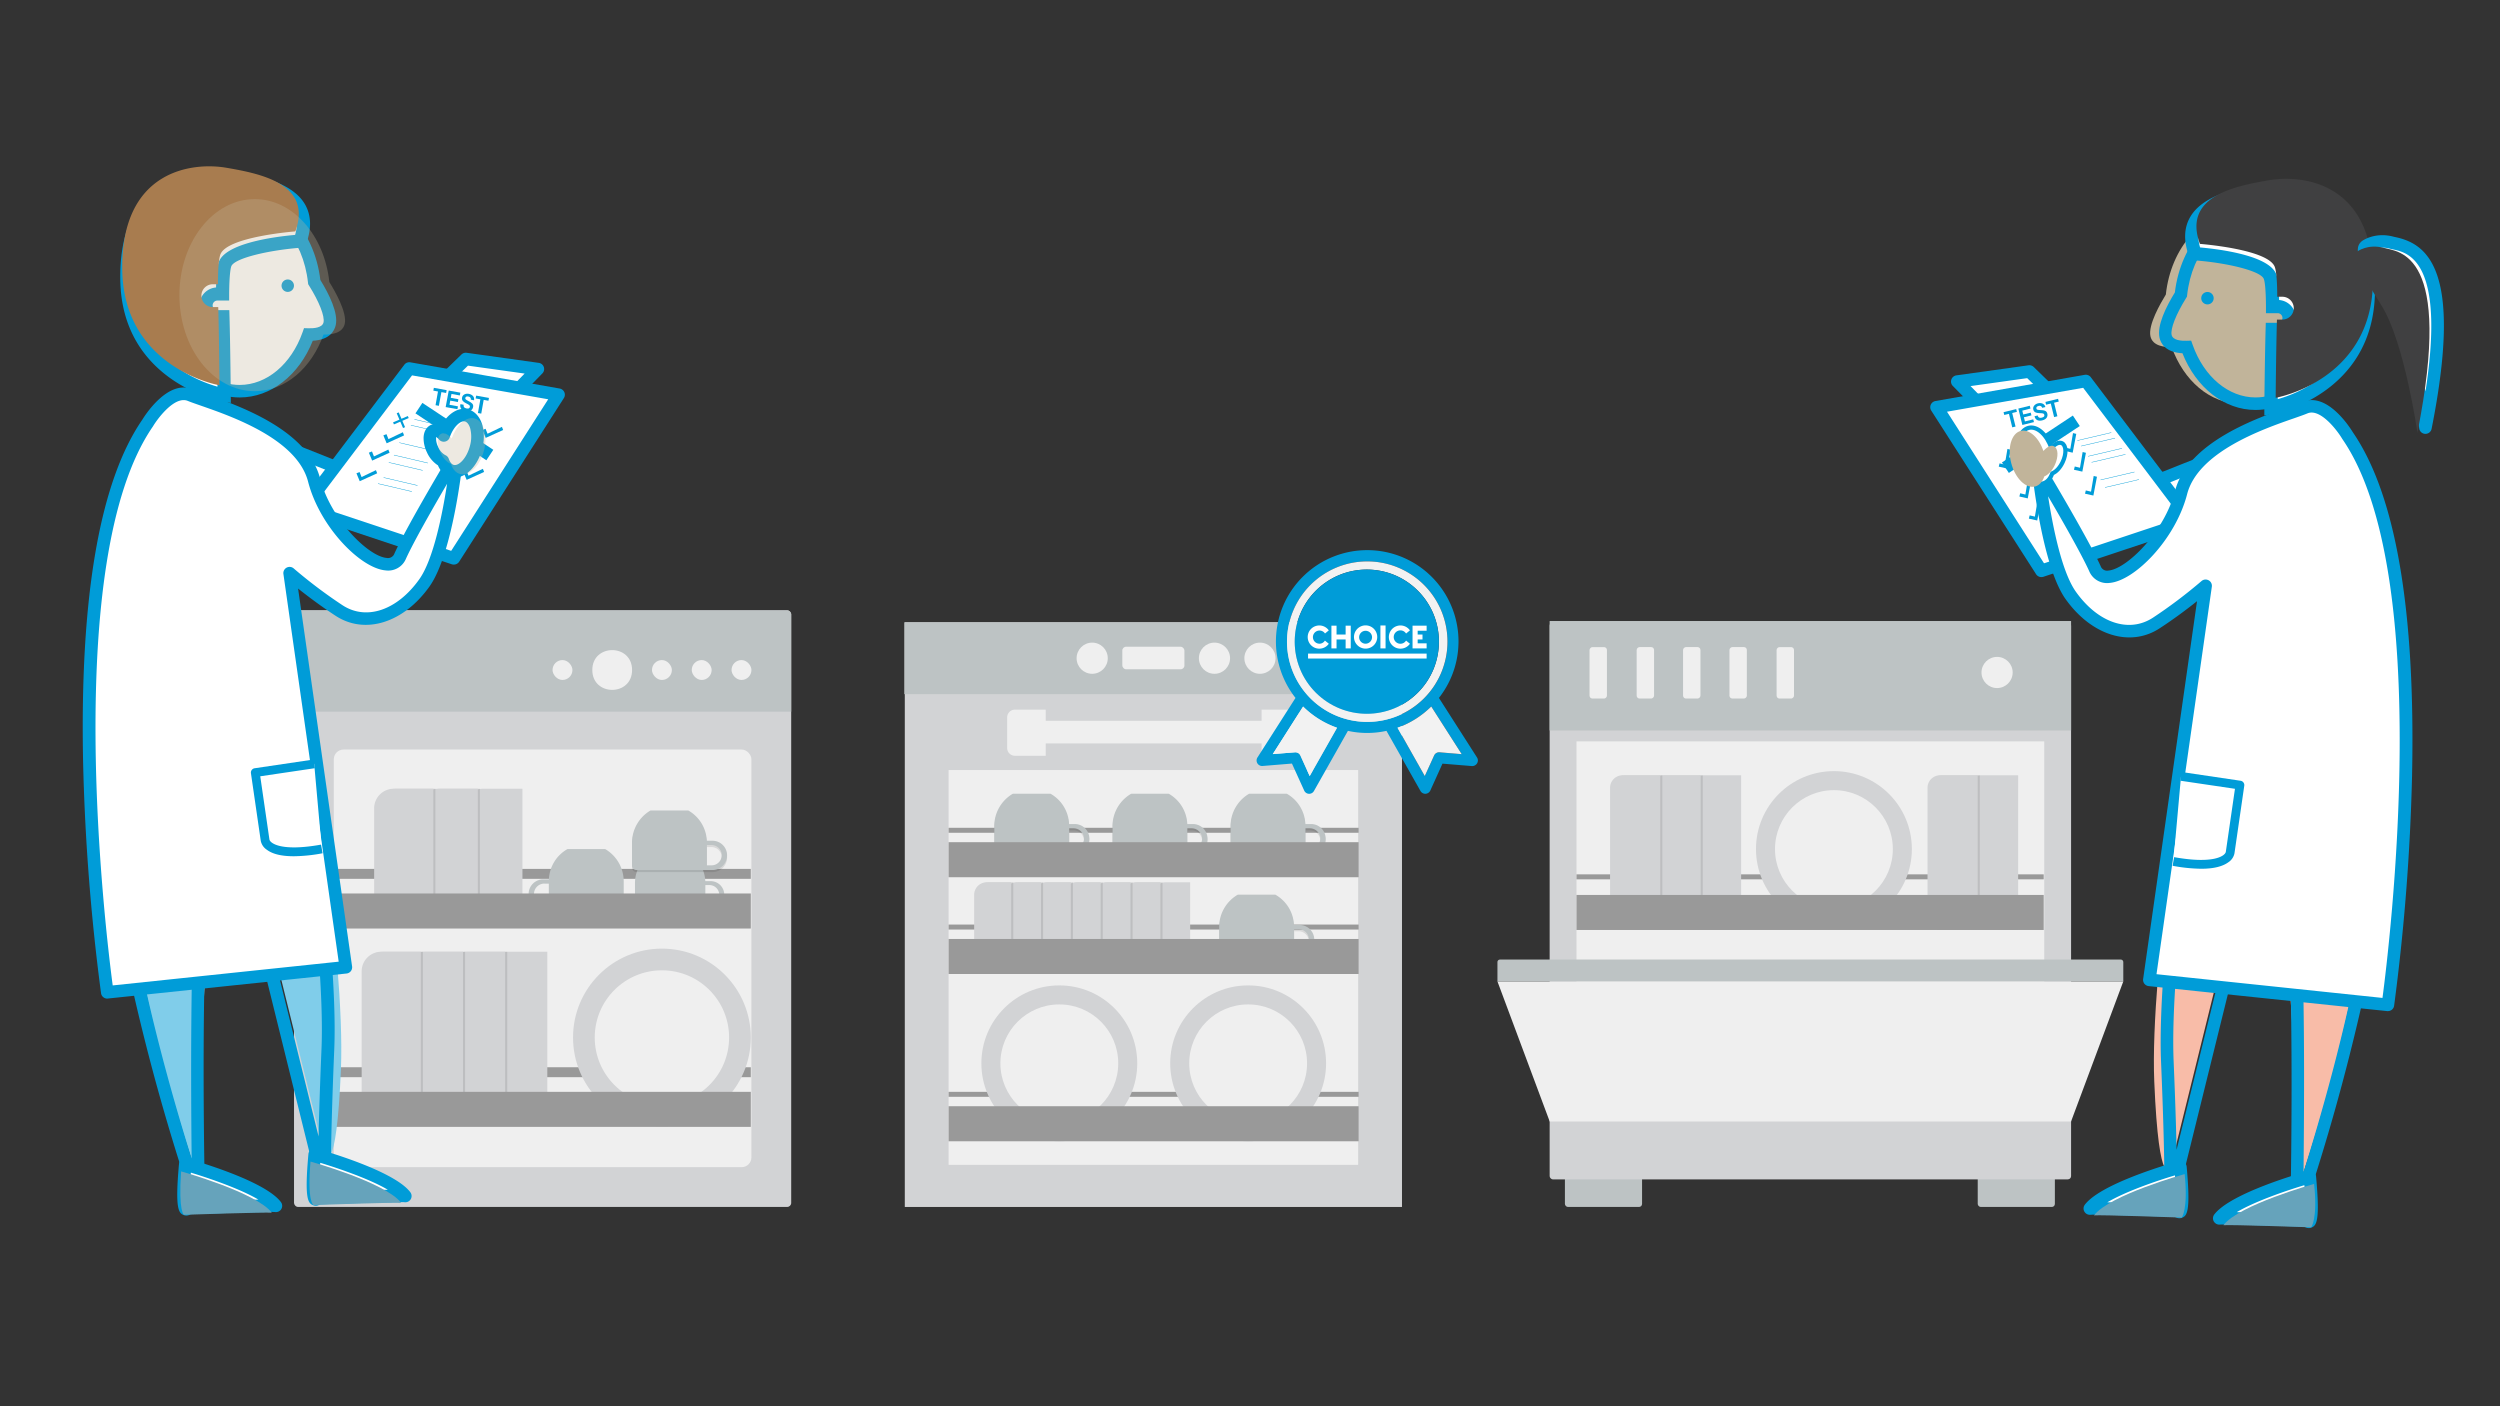 <?xml version="1.0" encoding="UTF-8"?> <svg xmlns="http://www.w3.org/2000/svg" xmlns:xlink="http://www.w3.org/1999/xlink" viewBox="0 0 1200 675"><rect x="0" y="0" width="1200" height="675" fill="#333333" stroke="none"/><defs><style>.cls-1,.cls-16{fill:none;}.cls-2{isolation:isolate;}.cls-3{fill:#bdc3c4;}.cls-4{fill:#d2d3d5;}.cls-5{fill:#efefef;}.cls-6{fill:#999;}.cls-7{opacity:0.1;}.cls-14,.cls-15,.cls-17,.cls-19,.cls-7{mix-blend-mode:multiply;}.cls-8{fill:#009cd8;}.cls-9{fill:#f2f2f2;}.cls-10{clip-path:url(#clip-path);}.cls-11,.cls-20{fill:#fff;}.cls-12{fill:#80cdea;}.cls-12,.cls-13,.cls-18{mix-blend-mode:darken;}.cls-13{fill:#66a3bb;}.cls-14{fill:#a87c4f;}.cls-15,.cls-17{fill:#c1b49a;}.cls-15{opacity:0.3;}.cls-16,.cls-20{stroke:#009cd8;}.cls-16{stroke-miterlimit:10;stroke-width:0.2px;}.cls-18{fill:#f8bca8;}.cls-19{fill:#404041;}.cls-20{stroke-linejoin:round;stroke-width:2.02px;}</style><clipPath id="clip-path"><rect class="cls-1" x="627.69" y="300.2" width="57.09" height="15.88"></rect></clipPath></defs><g class="cls-2"><g id="Layer_1" data-name="Layer 1"><rect class="cls-3" x="751.16" y="559.12" width="37.03" height="20.22" rx="1.46"></rect><rect class="cls-3" x="949.31" y="559.12" width="37.03" height="20.22" rx="1.46"></rect><rect class="cls-4" x="743.83" y="298.7" width="250.29" height="267.4" rx="1.57"></rect><rect class="cls-5" x="756.72" y="355.86" width="224.52" height="175.13"></rect><rect class="cls-6" x="756.72" y="419.69" width="224.26" height="2.39"></rect><rect class="cls-3" x="743.83" y="298.09" width="250.29" height="52.55"></rect><circle class="cls-4" cx="880.28" cy="407.55" r="37.41"></circle><circle class="cls-5" cx="880.28" cy="407.55" r="28.28"></circle><path class="cls-4" d="M835.74,446.34H817.66a6,6,0,0,1-6-6V378.14a6,6,0,0,1,6-6h18.08Z"></path><g class="cls-7"><path d="M817.33,446.34H799.24a6,6,0,0,1-6-6V378.14a6,6,0,0,1,6-6h18.09Z"></path></g><path class="cls-4" d="M816.33,446.34H798.24a6,6,0,0,1-6-6V378.14a6,6,0,0,1,6-6h18.09Z"></path><g class="cls-7"><path d="M797.92,446.34H779.83a6,6,0,0,1-6-6V378.14a6,6,0,0,1,6-6h18.09Z"></path></g><path class="cls-4" d="M796.92,446.34H778.83a6,6,0,0,1-6-6V378.14a6,6,0,0,1,6-6h18.09Z"></path><path class="cls-4" d="M968.71,446.34H950.63a6,6,0,0,1-6-6V378.14a6,6,0,0,1,6-6h18.08Z"></path><g class="cls-7"><path d="M950.3,446.34H932.21a6,6,0,0,1-6-6V378.14a6,6,0,0,1,6-6H950.3Z"></path></g><path class="cls-4" d="M949.3,446.34H931.21a6,6,0,0,1-6-6V378.14a6,6,0,0,1,6-6H949.3Z"></path><circle class="cls-5" cx="958.6" cy="322.79" r="7.48"></circle><rect class="cls-5" x="844.6" y="318.79" width="24.7" height="8.35" rx="1.4" transform="translate(1179.91 -533.99) rotate(90)"></rect><rect class="cls-5" x="821.97" y="318.79" width="24.7" height="8.35" rx="1.4" transform="translate(1157.28 -511.37) rotate(90)"></rect><rect class="cls-5" x="799.7" y="318.79" width="24.7" height="8.35" rx="1.4" transform="translate(1135.01 -489.1) rotate(90)"></rect><rect class="cls-5" x="777.43" y="318.79" width="24.7" height="8.35" rx="1.4" transform="translate(1112.74 -466.83) rotate(90)"></rect><rect class="cls-5" x="754.81" y="318.79" width="24.7" height="8.35" rx="1.4" transform="translate(1090.12 -444.2) rotate(90)"></rect><rect class="cls-6" x="756.72" y="429.57" width="224.26" height="16.82"></rect><polygon class="cls-5" points="994.1 538.33 743.86 538.33 718.77 471.08 1019.18 471.08 994.1 538.33"></polygon><path class="cls-3" d="M720,460.59h297.95a1.23,1.23,0,0,1,1.23,1.23v9.25a0,0,0,0,1,0,0H718.77a0,0,0,0,1,0,0v-9.25A1.23,1.23,0,0,1,720,460.59Z"></path><rect class="cls-4" x="141.13" y="292.96" width="238.65" height="286.37" rx="1.93"></rect><path class="cls-3" d="M143.06,293H377.84a1.93,1.93,0,0,1,1.93,1.93v46.66a0,0,0,0,1,0,0H141.13a0,0,0,0,1,0,0V294.89A1.93,1.93,0,0,1,143.06,293Z"></path><rect class="cls-5" x="160.22" y="359.78" width="200.46" height="200.46" rx="4.69"></rect><rect class="cls-6" x="160.22" y="417.07" width="200.17" height="4.77"></rect><rect class="cls-6" x="160.22" y="512.28" width="200.17" height="4.77"></rect><path class="cls-5" d="M303.4,321.6c0,12.73-19.09,12.73-19.09,0s19.09-12.73,19.09,0"></path><rect class="cls-5" x="351.14" y="316.83" width="9.55" height="9.55" rx="4.77"></rect><rect class="cls-5" x="332.04" y="316.83" width="9.55" height="9.55" rx="4.77"></rect><rect class="cls-5" x="312.95" y="316.83" width="9.55" height="9.55" rx="4.77"></rect><rect class="cls-5" x="265.22" y="316.83" width="9.55" height="9.55" rx="4.77"></rect><path class="cls-4" d="M250.77,442.22h-19a9.4,9.4,0,0,1-9.4-9.41V388a9.4,9.4,0,0,1,9.4-9.4h19Z"></path><path class="cls-4" d="M262.71,537.15h-19a9.4,9.4,0,0,1-9.4-9.41v-61.5a9.4,9.4,0,0,1,9.4-9.41h19Z"></path><circle class="cls-4" cx="317.72" cy="498" r="42.66"></circle><circle class="cls-5" cx="317.72" cy="498" r="32.25"></circle><g class="cls-7"><path d="M243.47,537.15h-19a9.4,9.4,0,0,1-9.4-9.41v-61.5a9.4,9.4,0,0,1,9.4-9.41h19Z"></path></g><path class="cls-4" d="M242.47,537.15h-19a9.4,9.4,0,0,1-9.4-9.41v-61.5a9.4,9.4,0,0,1,9.4-9.41h19Z"></path><g class="cls-7"><path d="M223.24,537.15h-19a9.41,9.41,0,0,1-9.41-9.41v-61.5a9.41,9.41,0,0,1,9.41-9.41h19Z"></path></g><path class="cls-4" d="M222.24,537.15h-19a9.41,9.41,0,0,1-9.41-9.41v-61.5a9.41,9.41,0,0,1,9.41-9.41h19Z"></path><g class="cls-7"><path d="M203,537.15H184a9.4,9.4,0,0,1-9.4-9.41v-61.5a9.4,9.4,0,0,1,9.4-9.41h19Z"></path></g><path class="cls-4" d="M202,537.15H183a9.4,9.4,0,0,1-9.4-9.41v-61.5a9.4,9.4,0,0,1,9.4-9.41h19Z"></path><g class="cls-7"><path d="M230.36,442.22h-19a9.4,9.4,0,0,1-9.4-9.41V388a9.4,9.4,0,0,1,9.4-9.4h19Z"></path></g><path class="cls-4" d="M229.36,442.22h-19a9.4,9.4,0,0,1-9.4-9.41V388a9.4,9.4,0,0,1,9.4-9.4h19Z"></path><g class="cls-7"><path d="M209,442.22H190a9.41,9.41,0,0,1-9.41-9.41V388a9.4,9.4,0,0,1,9.41-9.4h19Z"></path></g><path class="cls-4" d="M208,442.22H189a9.41,9.41,0,0,1-9.41-9.41V388a9.4,9.4,0,0,1,9.41-9.4h19Z"></path><path class="cls-3" d="M260.71,436.15h36.56a2.18,2.18,0,0,0,2.11-2.12V423.09a17.93,17.93,0,0,0-8.7-15.42l-.25-.12h-18l-.25.12a17.56,17.56,0,0,0-8.7,14.43h-2.74a7,7,0,0,0,0,14Zm.72-12h2v9.75h-2a4.89,4.89,0,0,1-5.12-4.79A5,5,0,0,1,261.43,424.12Z"></path><path class="cls-3" d="M347.65,429.5a6.53,6.53,0,0,0-6.54-6.55h-2.57a16.51,16.51,0,0,0-8.17-13.55l-.24-.11H313.2l-.23.11a16.86,16.86,0,0,0-8.18,14.48v10.28a2.06,2.06,0,0,0,2,2h34.33A6.55,6.55,0,0,0,347.65,429.5Zm-2.41,0a4.59,4.59,0,0,1-4.8,4.5h-1.87v-9.16h1.87A4.71,4.71,0,0,1,345.24,429.51Z"></path><g class="cls-7"><path d="M349,411.56a7,7,0,0,0-7-7h-2.73a17.57,17.57,0,0,0-8.71-14.43l-.24-.12h-18l-.25.12a18,18,0,0,0-8.71,15.42v10.94a2.19,2.19,0,0,0,2.12,2.12h36.55A7,7,0,0,0,349,411.56Zm-2.57,0a4.89,4.89,0,0,1-5.11,4.8h-2v-9.76h2A5,5,0,0,1,346.47,411.57Z"></path></g><path class="cls-3" d="M349,410.56a7,7,0,0,0-7-7h-2.73a17.57,17.57,0,0,0-8.71-14.43l-.24-.12h-18l-.25.12a18,18,0,0,0-8.71,15.42v10.94a2.19,2.19,0,0,0,2.12,2.12h36.55A7,7,0,0,0,349,410.56Zm-2.57,0a4.89,4.89,0,0,1-5.11,4.8h-2v-9.76h2A5,5,0,0,1,346.47,410.57Z"></path><rect class="cls-6" x="160.22" y="524.08" width="200.17" height="16.82"></rect><rect class="cls-6" x="160.22" y="428.87" width="200.17" height="16.82"></rect><rect class="cls-4" x="434.3" y="298.7" width="238.65" height="280.64"></rect><rect class="cls-5" x="455.33" y="369.62" width="196.58" height="189.5"></rect><rect class="cls-6" x="455.33" y="397.34" width="196.81" height="2.39"></rect><g class="cls-7"><path d="M522.89,403.54a7,7,0,0,0-7-7h-2.73a17.58,17.58,0,0,0-8.7-14.43l-.25-.12h-18l-.25.12a18,18,0,0,0-8.71,15.42v10.95a2.19,2.19,0,0,0,2.12,2.11h36.55A7,7,0,0,0,522.89,403.54Zm-2.57,0a4.89,4.89,0,0,1-5.11,4.8h-2v-9.76h2A5,5,0,0,1,520.32,403.55Z"></path></g><path class="cls-3" d="M522.89,402.54a7,7,0,0,0-7-7h-2.73a17.58,17.58,0,0,0-8.7-14.43l-.25-.12h-18l-.25.12a18,18,0,0,0-8.71,15.42v10.95a2.19,2.19,0,0,0,2.12,2.11h36.55A7,7,0,0,0,522.89,402.54Zm-2.57,0a4.89,4.89,0,0,1-5.11,4.8h-2v-9.76h2A5,5,0,0,1,520.32,402.55Z"></path><g class="cls-7"><path d="M579.6,403.54a7,7,0,0,0-7-7H569.9a17.58,17.58,0,0,0-8.7-14.43L561,382h-18l-.25.12A18,18,0,0,0,534,397.56v10.95a2.19,2.19,0,0,0,2.12,2.11h36.55A7,7,0,0,0,579.6,403.54Zm-2.57,0a4.89,4.89,0,0,1-5.11,4.8h-2v-9.76h2A5,5,0,0,1,577,403.55Z"></path></g><path class="cls-3" d="M579.6,402.54a7,7,0,0,0-7-7H569.9a17.58,17.58,0,0,0-8.7-14.43L561,381h-18l-.25.12A18,18,0,0,0,534,396.56v10.95a2.19,2.19,0,0,0,2.12,2.11h36.55A7,7,0,0,0,579.6,402.54Zm-2.57,0a4.89,4.89,0,0,1-5.11,4.8h-2v-9.76h2A5,5,0,0,1,577,402.55Z"></path><g class="cls-7"><path d="M636.31,403.54a7,7,0,0,0-7-7h-2.73a17.57,17.57,0,0,0-8.71-14.43l-.24-.12h-18l-.25.12a18,18,0,0,0-8.71,15.42v10.95a2.19,2.19,0,0,0,2.12,2.11h36.55A7,7,0,0,0,636.31,403.54Zm-2.57,0a4.89,4.89,0,0,1-5.11,4.8h-2v-9.76h2A5,5,0,0,1,633.74,403.55Z"></path></g><path class="cls-3" d="M636.31,402.54a7,7,0,0,0-7-7h-2.73a17.57,17.57,0,0,0-8.71-14.43l-.24-.12h-18l-.25.12a18,18,0,0,0-8.71,15.42v10.95a2.19,2.19,0,0,0,2.12,2.11h36.55A7,7,0,0,0,636.31,402.54Zm-2.57,0a4.89,4.89,0,0,1-5.11,4.8h-2v-9.76h2A5,5,0,0,1,633.74,402.55Z"></path><rect class="cls-6" x="455.33" y="524.08" width="196.81" height="2.39"></rect><rect class="cls-3" x="434.08" y="298.7" width="239.3" height="34.49"></rect><circle class="cls-4" cx="599.11" cy="510.4" r="37.41"></circle><circle class="cls-5" cx="599.11" cy="510.4" r="28.28"></circle><circle class="cls-4" cx="508.47" cy="510.4" r="37.41"></circle><circle class="cls-5" cx="508.47" cy="510.4" r="28.28"></circle><rect class="cls-6" x="455.33" y="530.99" width="196.81" height="16.82"></rect><rect class="cls-6" x="455.33" y="443.79" width="196.81" height="2.39"></rect><g class="cls-7"><path d="M630.84,452a7,7,0,0,0-7-7h-2.73a17.59,17.59,0,0,0-8.71-14.43l-.25-.13h-18l-.24.13A17.94,17.94,0,0,0,585.2,446v10.94a2.18,2.18,0,0,0,2.11,2.11h36.56A7,7,0,0,0,630.84,452Zm-2.57,0a4.89,4.89,0,0,1-5.11,4.79h-2V447h2A5,5,0,0,1,628.27,452Z"></path></g><path class="cls-3" d="M630.84,451a7,7,0,0,0-7-7h-2.73a17.59,17.59,0,0,0-8.71-14.43l-.25-.13h-18l-.24.13A17.94,17.94,0,0,0,585.2,445v10.94a2.18,2.18,0,0,0,2.11,2.11h36.56A7,7,0,0,0,630.84,451Zm-2.57,0a4.89,4.89,0,0,1-5.11,4.79h-2V446h2A5,5,0,0,1,628.27,451Z"></path><path class="cls-4" d="M571.28,463.32H559.51a6,6,0,0,1-6-6V429.5a6,6,0,0,1,6-6h11.77Z"></path><g class="cls-7"><path d="M558,463.32H546.19a6,6,0,0,1-6-6V429.5a6,6,0,0,1,6-6H558Z"></path></g><path class="cls-4" d="M557,463.32H545.19a6,6,0,0,1-6-6V429.5a6,6,0,0,1,6-6H557Z"></path><g class="cls-7"><path d="M543.64,463.32H531.87a6,6,0,0,1-6-6V429.5a6,6,0,0,1,6-6h11.77Z"></path></g><path class="cls-4" d="M542.64,463.32H530.87a6,6,0,0,1-6-6V429.5a6,6,0,0,1,6-6h11.77Z"></path><g class="cls-7"><path d="M529.33,463.32H517.55a6,6,0,0,1-6-6V429.5a6,6,0,0,1,6-6h11.78Z"></path></g><path class="cls-4" d="M528.33,463.32H516.55a6,6,0,0,1-6-6V429.5a6,6,0,0,1,6-6h11.78Z"></path><g class="cls-7"><path d="M515,463.32H503.23a6,6,0,0,1-6-6V429.5a6,6,0,0,1,6-6H515Z"></path></g><path class="cls-4" d="M514,463.32H502.23a6,6,0,0,1-6-6V429.5a6,6,0,0,1,6-6H514Z"></path><g class="cls-7"><path d="M500.69,463.32H488.91a6,6,0,0,1-6-6V429.5a6,6,0,0,1,6-6h11.78Z"></path></g><path class="cls-4" d="M499.69,463.32H487.91a6,6,0,0,1-6-6V429.5a6,6,0,0,1,6-6h11.78Z"></path><g class="cls-7"><path d="M486.37,463.32H474.6a6,6,0,0,1-6-6V429.5a6,6,0,0,1,6-6h11.77Z"></path></g><path class="cls-4" d="M485.37,463.32H473.6a6,6,0,0,1-6-6V429.5a6,6,0,0,1,6-6h11.77Z"></path><circle class="cls-5" cx="582.95" cy="315.94" r="7.48"></circle><circle class="cls-5" cx="604.78" cy="315.94" r="7.48"></circle><circle class="cls-5" cx="524.25" cy="315.94" r="7.48"></circle><rect class="cls-5" x="538.71" y="310.43" width="29.81" height="10.83" rx="1.82"></rect><rect class="cls-5" x="492.42" y="345.99" width="122.39" height="10.83" rx="1.82"></rect><path class="cls-5" d="M487.16,340.63h14.78a0,0,0,0,1,0,0v22.14a0,0,0,0,1,0,0H487.16a3.72,3.72,0,0,1-3.72-3.72V344.35a3.72,3.72,0,0,1,3.72-3.72Z"></path><path class="cls-5" d="M609.29,340.63h14.78a0,0,0,0,1,0,0v22.14a0,0,0,0,1,0,0H609.29a3.72,3.72,0,0,1-3.72-3.72V344.35A3.72,3.72,0,0,1,609.29,340.63Z" transform="translate(1229.63 703.4) rotate(-180)"></path><rect class="cls-6" x="455.33" y="450.7" width="196.81" height="16.82"></rect><rect class="cls-6" x="455.33" y="404.25" width="196.81" height="16.82"></rect><path class="cls-8" d="M709,363.64,690.69,335a43.82,43.82,0,1,0-68.85,0l-18.27,28.6a2.66,2.66,0,0,0,2.46,4.07l14.1-1.16L626,379.44a2.62,2.62,0,0,0,4.71.21L647,350.81a42.86,42.86,0,0,0,18.5,0l16.32,28.84a2.67,2.67,0,0,0,2.43,1.37,2.74,2.74,0,0,0,2.31-1.58l5.83-12.89,14.1,1.16a2.72,2.72,0,0,0,2.49-1.28A2.63,2.63,0,0,0,709,363.64Zm-80.34,8.87-4.46-9.88a2.68,2.68,0,0,0-2.62-1.52l-10.63.85,14.55-22.82a43.75,43.75,0,0,0,16.29,10.18Zm27.65-26a38.52,38.52,0,1,1,38.5-38.5A38.48,38.48,0,0,1,656.29,346.5ZM691,361.11a2.63,2.63,0,0,0-2.61,1.52l-4.5,9.88-13.09-23.19A44.09,44.09,0,0,0,687,339.11L701.63,362Z"></path><path class="cls-9" d="M701.63,362,691,361.11a2.63,2.63,0,0,0-2.61,1.52l-4.5,9.88-13.09-23.19A44.09,44.09,0,0,0,687,339.11Z"></path><path class="cls-9" d="M641.77,349.32l-13.13,23.19-4.46-9.88a2.68,2.68,0,0,0-2.62-1.52l-10.63.85,14.55-22.82A43.75,43.75,0,0,0,641.77,349.32Z"></path><path class="cls-9" d="M656.29,269.47A38.52,38.52,0,1,0,694.79,308,38.5,38.5,0,0,0,656.29,269.47Zm-.21,73.14A34.61,34.61,0,1,1,690.69,308,34.62,34.62,0,0,1,656.08,342.61Z"></path><circle class="cls-8" cx="656.08" cy="308" r="34.61" transform="translate(-25.63 554.13) rotate(-45)"></circle><g id="CHOICE_White_logo" data-name="CHOICE White logo"><g class="cls-10"><polygon class="cls-11" points="678.02 300.32 678.02 311.22 684.78 311.22 684.78 308.79 680.48 308.79 680.48 306.95 682.8 306.95 682.8 304.59 680.48 304.59 680.48 302.74 684.78 302.74 684.78 300.32 678.02 300.32"></polygon><g class="cls-10"><path class="cls-11" d="M633.26,309a3.16,3.16,0,0,0,2.7-1.52l1.86,1.52a5.57,5.57,0,1,1,0-6.42L636,304.08a3.16,3.16,0,1,0-2.7,4.9"></path></g><polygon class="cls-11" points="645.9 300.32 645.9 304.59 641.54 304.59 641.54 300.32 639.08 300.32 639.08 311.22 641.54 311.22 641.54 306.95 645.9 306.95 645.9 311.22 648.36 311.22 648.36 300.32 645.9 300.32"></polygon><g class="cls-10"><path class="cls-11" d="M658.58,305.77a3.1,3.1,0,1,0-3.1,3.21,3.13,3.13,0,0,0,3.1-3.21m-8.67,0a5.58,5.58,0,1,1,5.57,5.57,5.58,5.58,0,0,1-5.57-5.57"></path></g><rect class="cls-11" x="662.6" y="300.23" width="2.47" height="10.99"></rect><g class="cls-10"><path class="cls-11" d="M672.2,309a3.19,3.19,0,0,0,2.71-1.52l1.86,1.52a5.57,5.57,0,1,1,0-6.42l-1.86,1.52a3.19,3.19,0,0,0-2.71-1.52,3.21,3.21,0,0,0,0,6.42"></path></g><rect class="cls-11" x="627.86" y="313.72" width="56.92" height="2.36"></rect></g></g><polygon class="cls-11" points="111 204.3 158.38 223.15 178.56 229.96 131.13 237.82 111 204.3"></polygon><path class="cls-8" d="M131.13,240.83a3,3,0,0,1-2.59-1.46l-20.12-33.52a3,3,0,0,1,3.7-4.35l47.38,18.85,20,6.75a3,3,0,0,1-.48,5.84l-47.43,7.85A2.77,2.77,0,0,1,131.13,240.83ZM118.19,210.4l14.47,24.11,33.5-5.55-8.74-3Z"></path><polyline class="cls-11" points="213.65 181.99 223.6 172.32 258.16 177.16 245.98 189.61"></polyline><path class="cls-8" d="M248.13,191.72l-4.31-4.22,8-8.19-27.19-3.8-8.89,8.65-4.2-4.33,9.95-9.67a3,3,0,0,1,2.52-.82l34.56,4.83a3,3,0,0,1,1.74,5.1Z"></path><polygon class="cls-11" points="150.21 238.1 196.47 176.89 268.11 189.46 217.84 268.02 143.95 243.4 150.21 238.1"></polygon><path class="cls-8" d="M217.84,271a3.09,3.09,0,0,1-1-.15L143,246.26a3,3,0,0,1-2-2.28,3,3,0,0,1,1-2.88l6-5.09,46.07-60.94a3,3,0,0,1,2.93-1.15l71.63,12.57a3.05,3.05,0,0,1,2.25,1.76,3,3,0,0,1-.23,2.84l-50.27,78.55A3,3,0,0,1,217.84,271ZM150,242.24l66.57,22.17,46.57-72.76-65.36-11.47-45.15,59.74a3.48,3.48,0,0,1-.46.48Z"></path><path class="cls-11" d="M150.86,135.39c-2.41-22.48-17.5-39.81-35.8-39.81-20,0-36.17,20.64-36.17,46.09s16.19,46.1,36.17,46.1c14.69,0,27.31-11.17,33-27.19,3.62.1,9.12-.52,10.18-5.12C159.47,150,153.51,139.64,150.86,135.39Z"></path><path class="cls-8" d="M115.06,190.78c-21.6,0-39.18-22-39.18-49.1s17.58-49.11,39.18-49.11c19.33,0,35.87,17.93,38.71,41.81,4.2,6.82,8.72,15.92,7.37,21.75-.62,2.68-2.88,7-11,7.43C143.53,180.16,130,190.78,115.06,190.78Zm0-92.2c-18.29,0-33.17,19.33-33.17,43.1s14.88,43.09,33.17,43.09c12.9,0,24.73-9.89,30.14-25.2l.73-2.06,2.19.06c2.43.07,6.56-.2,7.16-2.79.68-2.94-2.06-9.93-7-17.8l-.36-.59-.08-.68C145.6,114.54,131.5,98.58,115.06,98.58Z"></path><path class="cls-12" d="M146.36,340.3S165.9,459,163.65,513.15s-7.88,41.08-7.88,41.08L120.56,411.7s-2.76-12.78-12.53-5.26S94,562.51,94,562.51s-57.06-161.84-24.5-223Z"></path><path class="cls-8" d="M95.33,579.34a3.08,3.08,0,0,1-2.89-2.05A1034,1034,0,0,1,64.06,476.62c-16.23-72.38-17.43-122.26-3.57-148.28a3.08,3.08,0,0,1,2.73-1.62l76.91.75a3.08,3.08,0,0,1,3,2.57c.19,1.19,19.56,119.67,17.32,173.47-2.21,53.12-1.51,66.45-1.51,66.58a3.06,3.06,0,0,1-6,.91L111.32,402.66c-.33-1.48-1.53-4.57-3.24-5.19-1.28-.45-3,.56-4.34,1.54-4.16,5.55-7.44,69.37-5.35,177.21a3.07,3.07,0,0,1-2.52,3.07A3.29,3.29,0,0,1,95.33,579.34ZM65.06,332.86C41.22,381.9,76.86,508,92,556.15c-.19-16.73-.37-41.75-.15-66.89.79-89.41,5.71-93.2,8.07-95,3.67-2.82,7.14-3.67,10.29-2.51,5.31,1.95,6.93,8.78,7.1,9.55L152.91,545.5c.22-10,.64-23.69,1.42-42.25,2-48.82-14.05-152.17-16.84-169.68Z"></path><path class="cls-11" d="M151,554.23s36.21,10.1,43.52,19.85c-2.44-.35-42.13,1-42.13,1S148.6,581.39,151,554.23Z"></path><path class="cls-8" d="M151.6,578.76a3.46,3.46,0,0,1-1.09-.18c-2.74-.91-4.4-3.11-2.47-24.62a3,3,0,0,1,3.81-2.62c3.8,1.06,37.41,10.67,45.11,20.94a3,3,0,0,1-2.83,4.78c-2.08-.2-25.42.51-40.44,1A3.76,3.76,0,0,1,151.6,578.76Zm2.13-20.61a93.33,93.33,0,0,0-.39,13.93c7.11-.24,22.82-.77,32.83-1C177.43,565.91,162.53,560.81,153.73,558.15Z"></path><path class="cls-11" d="M88.92,559s36.21,10.09,43.52,19.84c-2.44-.35-42.13,1.05-42.13,1.05S86.48,586.11,88.92,559Z"></path><path class="cls-8" d="M89.48,583.48a3.46,3.46,0,0,1-1.09-.18c-2.74-.9-4.4-3.11-2.47-24.61a3,3,0,0,1,3.8-2.63c3.81,1.06,37.42,10.67,45.12,20.94a3,3,0,0,1-2.83,4.78c-2.08-.21-25.42.51-40.44,1A3.76,3.76,0,0,1,89.48,583.48Zm2.13-20.61a93.45,93.45,0,0,0-.39,13.94c7.11-.25,22.82-.78,32.83-1C115.3,570.64,100.41,565.53,91.61,562.87Z"></path><path class="cls-13" d="M149.05,557.55s36.21,10.09,43.52,19.84c-2.44-.35-42.13,1.05-42.13,1.05S147.37,576.81,149.05,557.55Z"></path><path class="cls-13" d="M86.93,562.27s36.21,10.1,43.52,19.84c-2.44-.34-42.13,1-42.13,1S85.59,581.87,86.93,562.27Z"></path><circle class="cls-8" cx="138.12" cy="137.13" r="2.99"></circle><path class="cls-11" d="M70.86,203.07s10.44-17.57,20.4-13.42,52.91,15.13,59.55,40.84,35.1,50.1,41.32,36.42S219.51,218,219.51,218s-4.56,46-15.76,61.78S176,301.74,162.68,293A235,235,0,0,1,139,275.2l27,189.09-114.49,12S22.16,273.81,70.86,203.07Z"></path><path class="cls-8" d="M51.5,479.33a3,3,0,0,1-3-2.59A1021.93,1021.93,0,0,1,39.9,366.28c-1.66-79.5,7.9-135,28.42-164.85,1-1.62,12.17-19.52,24.1-14.56,1.41.58,3.5,1.31,6,2.2,16,5.56,49.18,17.13,55.25,40.66,5.06,19.58,23.17,37.32,31.87,38.07a3.29,3.29,0,0,0,3.8-2.14c6.22-13.68,26.67-47.79,27.54-49.23a3,3,0,0,1,5.58,1.85c-.19,1.91-4.77,47-16.3,63.23-12.47,17.54-31.05,23.32-45.18,14-7.23-4.74-13.56-9.56-17.9-13L169,463.86a3,3,0,0,1-2.68,3.43l-114.49,12ZM88.13,192.05c-5.8,0-12.55,9-14.68,12.56a1.63,1.63,0,0,1-.11.17C29,269.2,50.8,448.12,54.1,473l108.47-11.4-26.52-186a3,3,0,0,1,5-2.69,235.09,235.09,0,0,0,23.31,17.57C175.79,298,190.64,293,201.29,278c6.75-9.51,11.06-31.18,13.31-45.79-6.69,11.46-16,27.74-19.72,35.93a9.23,9.23,0,0,1-9.82,5.65c-12.06-1.05-31.58-20.9-37.17-42.57-5.27-20.41-36.43-31.26-51.4-36.48-2.71-.94-4.86-1.69-6.39-2.32A5,5,0,0,0,88.13,192.05Z"></path><path class="cls-11" d="M110.92,85.23c-16.44-2.84-50.58,1.16-50,48.78s46.69,55.63,46.69,55.63-.2-22.59-.61-37.54h-2.61a5.49,5.49,0,0,1-5.48-5.48h0a5.5,5.5,0,0,1,5.48-5.48h2.46c0-6.43.34-11.74,1.13-14.14,2.83-8.72,36.05-11.23,36.05-11.23C152.29,93,127.36,88.06,110.92,85.23Z"></path><path class="cls-8" d="M110.81,193.42l-3.76-.65c-.48-.09-48.73-9-49.32-58.72-.23-19.33,5-33.72,15.63-42.75,14.28-12.17,32.77-10.12,38.1-9.21,10.66,1.84,28.5,4.92,34.94,16,3,5.21,3.23,11.52.61,18.74l-.7,1.93-2.05.16c-15,1.13-32,5-33.27,9-.34,1-.92,4.14-1,13.18l0,3.16h-5.62a2.3,2.3,0,0,0,0,4.6h5.7l.09,3.1c.41,14.8.6,37.36.61,37.59Zm-8.12-105.7c-8.36,0-17.92,2.2-25.21,8.41-9.09,7.76-13.6,20.49-13.39,37.84.44,37,29.65,48.63,40.29,51.63-.07-6.54-.23-19.75-.49-30.33a8.66,8.66,0,0,1-.18-17.28c.16-7.78.77-10.55,1.23-12,3-9.23,26.66-12.33,36.71-13.24,1.32-4.57,1.07-8.34-.75-11.47-5-8.53-21-11.29-30.52-12.94A45.22,45.22,0,0,0,102.69,87.72Z"></path><path class="cls-14" d="M108.68,80.53c-16.44-2.84-50.57,1.16-50,48.78s46.68,55.63,46.68,55.63-.19-22.59-.6-37.54h-2.61a5.49,5.49,0,0,1-5.48-5.48h0a5.49,5.49,0,0,1,5.48-5.48h2.46c0-6.43.34-11.74,1.12-14.14,2.84-8.72,36.05-11.23,36.05-11.23C150.06,88.28,125.12,83.36,108.68,80.53Z"></path><path class="cls-11" d="M150.81,366.65l-28.28,4.19,4.71,32.47s1,8.9,27.23,4.19"></path><path class="cls-8" d="M141.07,411c-5.84,0-10.19-1-13-3.13a6.65,6.65,0,0,1-2.91-4.31l-4.71-32.41a2.11,2.11,0,0,1,1.78-2.39l28.28-4.19.61,4.17-26.2,3.88L129.33,403c.43,1.8,5.73,5.84,24.77,2.42l.74,4.15A78.59,78.59,0,0,1,141.07,411Z"></path><polygon class="cls-8" points="186.46 210.78 185.51 208.4 184.01 208.98 185.59 212.79 193.96 208.99 193.37 207.48 186.46 210.78"></polygon><polygon class="cls-8" points="179.5 219.09 178.55 216.7 177.05 217.29 178.63 221.09 187 217.29 186.4 215.79 179.5 219.09"></polygon><polygon class="cls-8" points="173.55 228.98 172.6 226.59 171.09 227.18 172.67 230.98 181.04 227.18 180.45 225.67 173.55 228.98"></polygon><polygon class="cls-8" points="234.01 208.19 233.06 205.81 231.56 206.39 233.14 210.19 241.51 206.4 240.92 204.89 234.01 208.19"></polygon><polygon class="cls-8" points="224.87 228.33 223.92 225.94 222.42 226.53 224 230.33 232.37 226.53 231.78 225.03 224.87 228.33"></polygon><line class="cls-11" x1="201.08" y1="195.92" x2="235.12" y2="218.44"></line><rect class="cls-8" x="215.09" y="186.77" width="6.03" height="40.81" transform="translate(-75.02 274.79) rotate(-56.52)"></rect><path class="cls-11" d="M207.61,215.82c1.3,2.77,3.21,4.71,5,5.4.86,2.49,2.37,4.31,4.43,4.84,4.42,1.15,9.55-3.89,11.47-11.25s-.12-14.27-4.54-15.42c-4.07-1.06-8.73,3.18-10.93,9.62-1.7-1.93-3.63-2.95-5-2.29C205.87,207.7,205.72,211.77,207.61,215.82Z"></path><path class="cls-8" d="M218.28,229.23a7.8,7.8,0,0,1-2-.26,9.36,9.36,0,0,1-6.05-5.58,14.4,14.4,0,0,1-5.31-6.29h0a15.64,15.64,0,0,1-1.6-7.08c.11-2.86,1.35-5,3.4-6a5.76,5.76,0,0,1,5.13.25c3.15-5.81,8.19-9,12.88-7.76,3.15.82,5.62,3.53,6.77,7.43a22.25,22.25,0,0,1-.08,11.65C229.27,223.68,223.77,229.23,218.28,229.23Zm-7.95-14.69a7.78,7.78,0,0,0,3.36,3.89,3,3,0,0,1,1.73,1.81c.55,1.61,1.41,2.67,2.35,2.91,2.4.65,6.24-3.13,7.8-9.1a16.34,16.34,0,0,0,.13-8.43c-.54-1.83-1.45-3-2.51-3.32-2.09-.54-5.54,2.42-7.34,7.69a3,3,0,0,1-5.11,1,6.14,6.14,0,0,0-1.4-1.24,8.78,8.78,0,0,0,1,4.79Z"></path><path class="cls-15" d="M211.41,217.27c1.3,2.77,3.22,4.71,5,5.4.86,2.5,2.37,4.31,4.43,4.85,4.42,1.15,9.55-3.89,11.47-11.26s-.11-14.26-4.53-15.41c-4.08-1.06-8.74,3.17-10.94,9.62-1.7-1.94-3.62-3-5-2.29C209.68,209.16,209.52,213.23,211.41,217.27Z"></path><polygon class="cls-8" points="196.18 200.67 195.76 199.7 192.7 201.01 191.39 197.95 190.42 198.37 191.73 201.43 188.67 202.74 189.09 203.71 192.15 202.4 193.46 205.45 194.43 205.04 193.12 201.98 196.18 200.67"></polygon><line class="cls-16" x1="184.13" y1="229.22" x2="200.42" y2="233.04"></line><line class="cls-16" x1="181.44" y1="232.14" x2="197.72" y2="235.96"></line><line class="cls-16" x1="186.62" y1="221.98" x2="202.9" y2="225.79"></line><line class="cls-16" x1="189.09" y1="218.44" x2="205.38" y2="222.26"></line><line class="cls-16" x1="191.67" y1="212.49" x2="207.96" y2="216.31"></line><line class="cls-16" x1="197.23" y1="204.1" x2="213.52" y2="207.92"></line><line class="cls-16" x1="198.92" y1="201.29" x2="215.2" y2="205.11"></line><path class="cls-8" d="M210.23,187.92,208,187.5l.25-1.35,6.14,1.13-.25,1.35-2.27-.42-1.21,6.58-1.6-.29Z"></path><path class="cls-8" d="M215.39,187.47l5.57,1-.25,1.35-4-.73-.34,1.87,3.65.67-.25,1.35-3.65-.68-.37,2,4.06.75-.25,1.35-5.65-1Z"></path><path class="cls-8" d="M221,194l1.54.28c-.2,1,.37,1.58,1.33,1.76s1.53.05,1.67-.7-.33-1-1.63-1.66-2.4-1.36-2.13-2.82,1.77-2.09,3.23-1.82,2.86,1.26,2.53,3.09l-1.54-.29c.12-1-.49-1.38-1.26-1.52-.61-.12-1.25,0-1.38.66s.19.83,1.72,1.65c1.27.67,2.31,1.31,2,2.78s-1.56,2.31-3.52,1.94C221.85,197.06,220.56,196,221,194Z"></path><path class="cls-8" d="M230.58,191.67l-2.28-.42.25-1.35L234.7,191l-.25,1.36-2.28-.42L231,198.54l-1.6-.29Z"></path><path class="cls-15" d="M158.09,135.39c-2.41-22.48-17.5-39.81-35.8-39.81-20,0-36.17,20.64-36.17,46.09s16.19,46.1,36.17,46.1c14.69,0,27.31-11.17,33-27.19,3.62.1,9.12-.52,10.18-5.12C166.7,150,160.74,139.64,158.09,135.39Z"></path><polygon class="cls-11" points="1086.69 210.3 1039.31 229.15 1019.13 235.96 1066.56 243.82 1086.69 210.3"></polygon><path class="cls-8" d="M1066.56,246.83a2.77,2.77,0,0,1-.49,0l-47.43-7.85a3,3,0,0,1-.48-5.84l20.18-6.8,47.23-18.8a3,3,0,0,1,3.7,4.35l-20.12,33.52A3,3,0,0,1,1066.56,246.83Zm-35-11.87,33.5,5.55,14.47-24.11L1040.42,232Z"></path><polyline class="cls-11" points="984.04 187.99 974.09 178.32 939.53 183.16 951.71 195.6"></polyline><path class="cls-8" d="M949.56,197.71l-12.19-12.44a3,3,0,0,1,1.74-5.1l34.56-4.83a3,3,0,0,1,2.52.82l9.95,9.67-4.2,4.32-8.89-8.64-27.19,3.81,8,8.18Z"></path><polygon class="cls-11" points="1047.48 244.1 1001.22 182.89 929.58 195.46 979.85 274.02 1053.74 249.4 1047.48 244.1"></polygon><path class="cls-8" d="M979.85,277a3,3,0,0,1-2.54-1.39L927,197.09a3,3,0,0,1-.23-2.84,3.05,3.05,0,0,1,2.25-1.76l71.64-12.57a3,3,0,0,1,2.92,1.15L1049.69,242l6,5.09a3,3,0,0,1-1,5.16l-73.89,24.62A3.2,3.2,0,0,1,979.85,277Zm-45.29-79.38,46.57,72.76,66.57-22.17-2.17-1.84a3.37,3.37,0,0,1-.45-.48l-45.16-59.74Z"></path><path class="cls-17" d="M1039.6,141.39c2.41-22.48,17.5-39.81,35.8-39.81,20,0,36.17,20.64,36.17,46.09s-16.19,46.1-36.17,46.1c-14.69,0-27.3-11.17-33-27.19-3.62.1-9.12-.52-10.18-5.12C1031,156,1037,145.64,1039.6,141.39Z"></path><path class="cls-8" d="M1082.63,196.78c-14.9,0-28.47-10.61-35.06-27.22-8.14-.42-10.4-4.75-11-7.43-1.34-5.83,3.18-14.93,7.37-21.76,2.84-23.88,19.38-41.8,38.71-41.8,21.6,0,39.18,22,39.18,49.11S1104.23,196.78,1082.63,196.78Zm-30.87-33.27.73,2.06c5.41,15.31,17.24,25.2,30.14,25.2,18.29,0,33.17-19.34,33.17-43.09s-14.88-43.1-33.17-43.1c-16.43,0-30.54,16-32.81,37.13l-.08.68-.36.58c-4.91,7.89-7.65,14.88-7,17.81.6,2.6,4.76,2.88,7.16,2.79Z"></path><path class="cls-18" d="M1051.33,346.3S1031.79,465,1034.05,519.15s7.87,41.08,7.87,41.08l35.21-142.53s2.76-12.78,12.53-5.26,14.08,156.07,14.08,156.07,57.06-161.84,24.5-223Z"></path><path class="cls-8" d="M1102.36,585.28a3.15,3.15,0,0,1-.53,0,3,3,0,0,1-2.48-3c1.57-80.82.21-170.42-5.4-177.29-1.17-.89-3-2-4.36-1.51-1.73.63-2.94,3.74-3.26,5.15L1044.73,577a3,3,0,0,1-5.92-.9c0-.13.71-13.46-1.51-66.58-2.24-53.8,17.13-172.27,17.33-173.46a3,3,0,0,1,2.93-2.52l76.91-.76h0a3,3,0,0,1,2.65,1.6c13.85,26,12.65,75.88-3.58,148.24a1032.67,1032.67,0,0,1-28.37,100.66A3,3,0,0,1,1102.36,585.28Zm-12-188c2.36,0,4.85,1,7.44,3,2.36,1.82,7.27,5.59,8.06,95,.22,25.33,0,50.52-.16,67.24,15.07-48,50.93-174.54,27-223.7l-72.51.72c-2.78,17.38-18.88,120.87-16.85,169.74.79,18.8,1.21,32.61,1.42,42.64l35.75-144.7c.14-.68,1.75-7.48,7-9.42A8.09,8.09,0,0,1,1090.31,397.28Z"></path><path class="cls-11" d="M1046.65,560.23s-36.21,10.1-43.52,19.85c2.44-.35,42.13,1,42.13,1S1049.09,587.39,1046.65,560.23Z"></path><path class="cls-8" d="M1046.09,584.76a3.76,3.76,0,0,1-2.09-.67c-15-.52-38.37-1.24-40.49-1a3.07,3.07,0,0,1-3-1.51,3,3,0,0,1,.17-3.27c7.7-10.27,41.31-19.88,45.12-20.94a3,3,0,0,1,3.8,2.62c1.93,21.51.27,23.71-2.47,24.62A3.41,3.41,0,0,1,1046.09,584.76Zm-34.57-7.65c10,.2,25.72.73,32.83,1a94.18,94.18,0,0,0-.38-13.93C1035.16,566.81,1020.26,571.91,1011.52,577.11Z"></path><path class="cls-11" d="M1108.77,565s-36.21,10.09-43.52,19.84c2.44-.35,42.13,1.05,42.13,1.05S1111.21,592.11,1108.77,565Z"></path><path class="cls-8" d="M1108.21,589.48a3.76,3.76,0,0,1-2.09-.67c-15-.52-38.37-1.24-40.49-1a3.08,3.08,0,0,1-3-1.52,3,3,0,0,1,.17-3.27c7.7-10.27,41.31-19.88,45.12-20.94a3,3,0,0,1,3.8,2.63c1.93,21.5.27,23.71-2.47,24.61A3.41,3.41,0,0,1,1108.21,589.48Zm-34.57-7.65c10,.2,25.72.73,32.83,1a94.31,94.31,0,0,0-.38-13.94C1097.28,571.53,1082.39,576.64,1073.64,581.83Z"></path><path class="cls-13" d="M1048.64,563.55s-36.21,10.09-43.52,19.84c2.44-.35,42.13,1.05,42.13,1.05S1050.38,580.43,1048.64,563.55Z"></path><path class="cls-13" d="M1110.76,568.27s-36.21,10.1-43.52,19.84c2.44-.34,42.13,1,42.13,1S1112.59,585.06,1110.76,568.27Z"></path><path class="cls-11" d="M1126.83,209.07s-10.44-17.57-20.4-13.42-52.91,15.13-59.54,40.84-35.11,50.1-41.33,36.42S978.18,224,978.18,224s4.56,46,15.76,61.78,27.79,22,41.07,13.27a236.78,236.78,0,0,0,23.64-17.83l-27,189.09,114.49,12S1175.53,279.81,1126.83,209.07Z"></path><path class="cls-8" d="M1146.19,485.33l-.32,0-114.49-12a3,3,0,0,1-2.67-3.42l25.86-181.34c-4.35,3.47-10.68,8.29-17.91,13-14.13,9.28-32.71,3.5-45.18-14-11.53-16.22-16.11-61.32-16.3-63.23a3,3,0,0,1,5.58-1.85c.87,1.44,21.32,35.55,27.54,49.23a3.29,3.29,0,0,0,3.8,2.14c8.7-.76,26.81-18.49,31.87-38.07,6.07-23.53,39.28-35.1,55.24-40.66,2.56-.89,4.65-1.62,6.06-2.21,12-5,23.11,12.94,24.1,14.57,20.53,29.89,30.09,85.35,28.42,164.85a1021.63,1021.63,0,0,1-8.62,110.46A3,3,0,0,1,1146.19,485.33Zm-111.07-17.72L1143.59,479c3.3-24.89,25.11-203.81-19.24-268.23a1.63,1.63,0,0,1-.11-.17c-2.37-4-10.52-14.75-16.65-12.18-1.53.64-3.68,1.39-6.4,2.34-15,5.21-46.12,16.07-51.38,36.47-5.6,21.67-25.12,41.52-37.18,42.57a9.27,9.27,0,0,1-9.82-5.65c-3.72-8.2-13-24.47-19.72-35.93,2.25,14.61,6.56,36.29,13.31,45.79,10.65,15,25.5,20,37,12.49a234.59,234.59,0,0,0,23.3-17.57,3,3,0,0,1,3.43-.39,3,3,0,0,1,1.55,3.08Z"></path><path class="cls-11" d="M1086.77,91.23c16.45-2.84,50.58,1.16,50,48.78s-46.69,55.63-46.69,55.63.2-22.59.61-37.54h2.61a5.49,5.49,0,0,0,5.48-5.48h0a5.5,5.5,0,0,0-5.48-5.48h-2.46c0-6.43-.34-11.74-1.12-14.14-2.84-8.72-36.06-11.23-36.06-11.23C1045.4,99,1070.33,94.06,1086.77,91.23Z"></path><path class="cls-8" d="M1086.88,199.42l0-3.81c0-.23.21-22.79.61-37.59l.09-3.09h5.7a2.34,2.34,0,0,0,2.3-2.31,2.3,2.3,0,0,0-2.3-2.3h-5.62l0-3.16c-.05-9-.63-12.14-1-13.18-1.3-4-18.25-7.91-33.27-9l-2-.16-.7-1.93c-2.62-7.22-2.42-13.53.61-18.74,6.44-11.1,24.28-14.18,34.94-16,5.33-.92,23.82-3,38.1,9.21,10.6,9,15.86,23.41,15.63,42.74-.59,49.69-48.84,58.64-49.32,58.73Zm6.92-38.15c-.26,10.58-.42,23.79-.49,30.33,10.64-3,39.85-14.6,40.29-51.63.21-17.35-4.3-30.08-13.39-37.84-9.68-8.24-23.33-9.41-32.9-7.77s-25.57,4.41-30.53,12.94c-1.81,3.13-2.06,6.9-.74,11.47,10.06.91,33.7,4,36.71,13.24.46,1.43,1.07,4.21,1.23,12a8.66,8.66,0,0,1-.18,17.28Z"></path><path class="cls-19" d="M1089,86.53c16.44-2.84,50.57,1.16,50,48.78s-46.68,55.63-46.68,55.63.19-22.59.61-37.54h2.6a5.49,5.49,0,0,0,5.48-5.48h0a5.49,5.49,0,0,0-5.48-5.48h-2.46c0-6.43-.34-11.74-1.12-14.15-2.84-8.71-36-11.22-36-11.22C1047.63,94.28,1072.57,89.36,1089,86.53Z"></path><path class="cls-11" d="M1046.89,372.65l28.28,4.19-4.72,32.47s-1,8.9-27.23,4.19"></path><path class="cls-8" d="M1056.63,417a78.7,78.7,0,0,1-13.78-1.42l.74-4.15c19,3.42,24.34-.62,24.79-2.47l4.4-30.34-26.2-3.88.61-4.17,28.28,4.19a2.11,2.11,0,0,1,1.78,2.39l-4.71,32.47a6.7,6.7,0,0,1-2.91,4.25C1066.81,415.94,1062.46,417,1056.63,417Z"></path><polygon class="cls-8" points="993.76 215.43 991.26 214.83 990.87 216.39 994.89 217.29 996.61 208.26 995.04 207.88 993.76 215.43"></polygon><polygon class="cls-8" points="962.29 223.02 959.79 222.42 959.4 223.99 963.42 224.89 965.14 215.86 963.57 215.48 962.29 223.02"></polygon><polygon class="cls-8" points="998.39 224.51 995.89 223.91 995.5 225.48 999.52 226.38 1001.24 217.35 999.67 216.97 998.39 224.51"></polygon><polygon class="cls-8" points="972.18 237.37 969.69 236.77 969.3 238.33 973.32 239.23 975.04 230.2 973.46 229.82 972.18 237.37"></polygon><polygon class="cls-8" points="1003.69 236 1001.19 235.4 1000.81 236.97 1004.82 237.87 1006.54 228.84 1004.97 228.46 1003.69 236"></polygon><polygon class="cls-8" points="976.74 247.97 974.24 247.38 973.85 248.94 977.87 249.84 979.59 240.81 978.02 240.43 976.74 247.97"></polygon><line class="cls-11" x1="996.61" y1="201.92" x2="962.57" y2="224.44"></line><rect class="cls-8" x="959.18" y="210.16" width="40.82" height="6.03" transform="translate(44.96 575.82) rotate(-33.48)"></rect><path class="cls-20" d="M990.08,221.82c-1.3,2.77-3.21,4.71-5,5.4-.86,2.49-2.37,4.31-4.43,4.84-4.41,1.15-9.55-3.89-11.47-11.25s.12-14.27,4.54-15.42c4.07-1.06,8.73,3.18,10.93,9.62,1.7-1.93,3.63-2.95,5.05-2.29C991.82,213.7,992,217.77,990.08,221.82Z"></path><path class="cls-17" d="M986.28,223.27c-1.3,2.77-3.21,4.71-5,5.4-.86,2.5-2.37,4.31-4.43,4.85-4.42,1.15-9.55-3.89-11.47-11.26s.12-14.26,4.53-15.41c4.08-1.06,8.74,3.17,10.94,9.62,1.7-1.94,3.62-3,5-2.29C988,215.16,988.17,219.23,986.28,223.27Z"></path><line class="cls-16" x1="1013.41" y1="207.64" x2="997.12" y2="211.46"></line><line class="cls-16" x1="1015.22" y1="210.3" x2="998.93" y2="214.12"></line><line class="cls-16" x1="1018.57" y1="215.2" x2="1002.28" y2="219.02"></line><line class="cls-16" x1="1020.24" y1="218.09" x2="1003.95" y2="221.91"></line><line class="cls-16" x1="1024.56" y1="226.55" x2="1008.27" y2="230.36"></line><line class="cls-16" x1="1026.71" y1="230.17" x2="1010.42" y2="233.98"></line><path class="cls-8" d="M964.29,198.64l-2.25.55-.33-1.34,6.07-1.49.33,1.34-2.25.55,1.6,6.5-1.58.38Z"></path><path class="cls-8" d="M968.8,196.11l5.5-1.35.33,1.34-3.93,1,.45,1.85,3.61-.88.32,1.32-3.6.89.49,2,4-1,.33,1.33-5.57,1.37Z"></path><path class="cls-8" d="M976.58,199.79l1.52-.38c.24,1.05,1,1.3,1.93,1.06s1.41-.58,1.23-1.32-.71-.77-2.17-.84-2.74-.25-3.1-1.7.76-2.64,2.2-3,3.12,0,3.58,1.78l-1.52.37a1.3,1.3,0,0,0-1.78-.87c-.6.14-1.15.5-1,1.17s.52.67,2.24.8c1.44.08,2.65.24,3,1.69s-.47,2.75-2.41,3.22C978.63,202.2,977,201.78,976.58,199.79Z"></path><path class="cls-8" d="M984.38,193.7l-2.25.55-.33-1.33,6.07-1.49.33,1.33-2.25.55,1.6,6.5-1.58.39Z"></path><path class="cls-11" d="M1135.57,118.11s4.88-3.58,12.37-1.63,33.53,2,16.27,88.75c0,0-6.18-43.5-17.25-61.08S1133.29,120.06,1135.57,118.11Z"></path><path class="cls-8" d="M1164.22,208.25h-.09a3,3,0,0,1-2.9-2.59c-.06-.43-6.22-43.08-16.82-59.9-12.58-20-14.91-26.42-10.8-29.94a.86.86,0,0,1,.18-.14c.24-.19,6.14-4.39,14.91-2.12.39.11.85.2,1.34.31,15.82,3.41,32.06,16.95,17.13,91.95A3,3,0,0,1,1164.22,208.25Zm-26.41-88c0,1.79,2.22,7.21,11.7,22.27,6.87,10.9,11.83,30.93,14.73,45.34,9.65-62.69-8.36-66.58-15.47-68.12-.59-.12-1.13-.24-1.59-.36A12.78,12.78,0,0,0,1137.81,120.27Z"></path><path class="cls-19" d="M1131.71,120.58s4.89-3.58,12.37-1.63,33.53,2.06,16.28,88.75c0,0-6.19-43.5-17.25-61.08S1129.43,122.53,1131.71,120.58Z"></path><circle class="cls-8" cx="1059.58" cy="143.13" r="2.99"></circle></g></g></svg> 